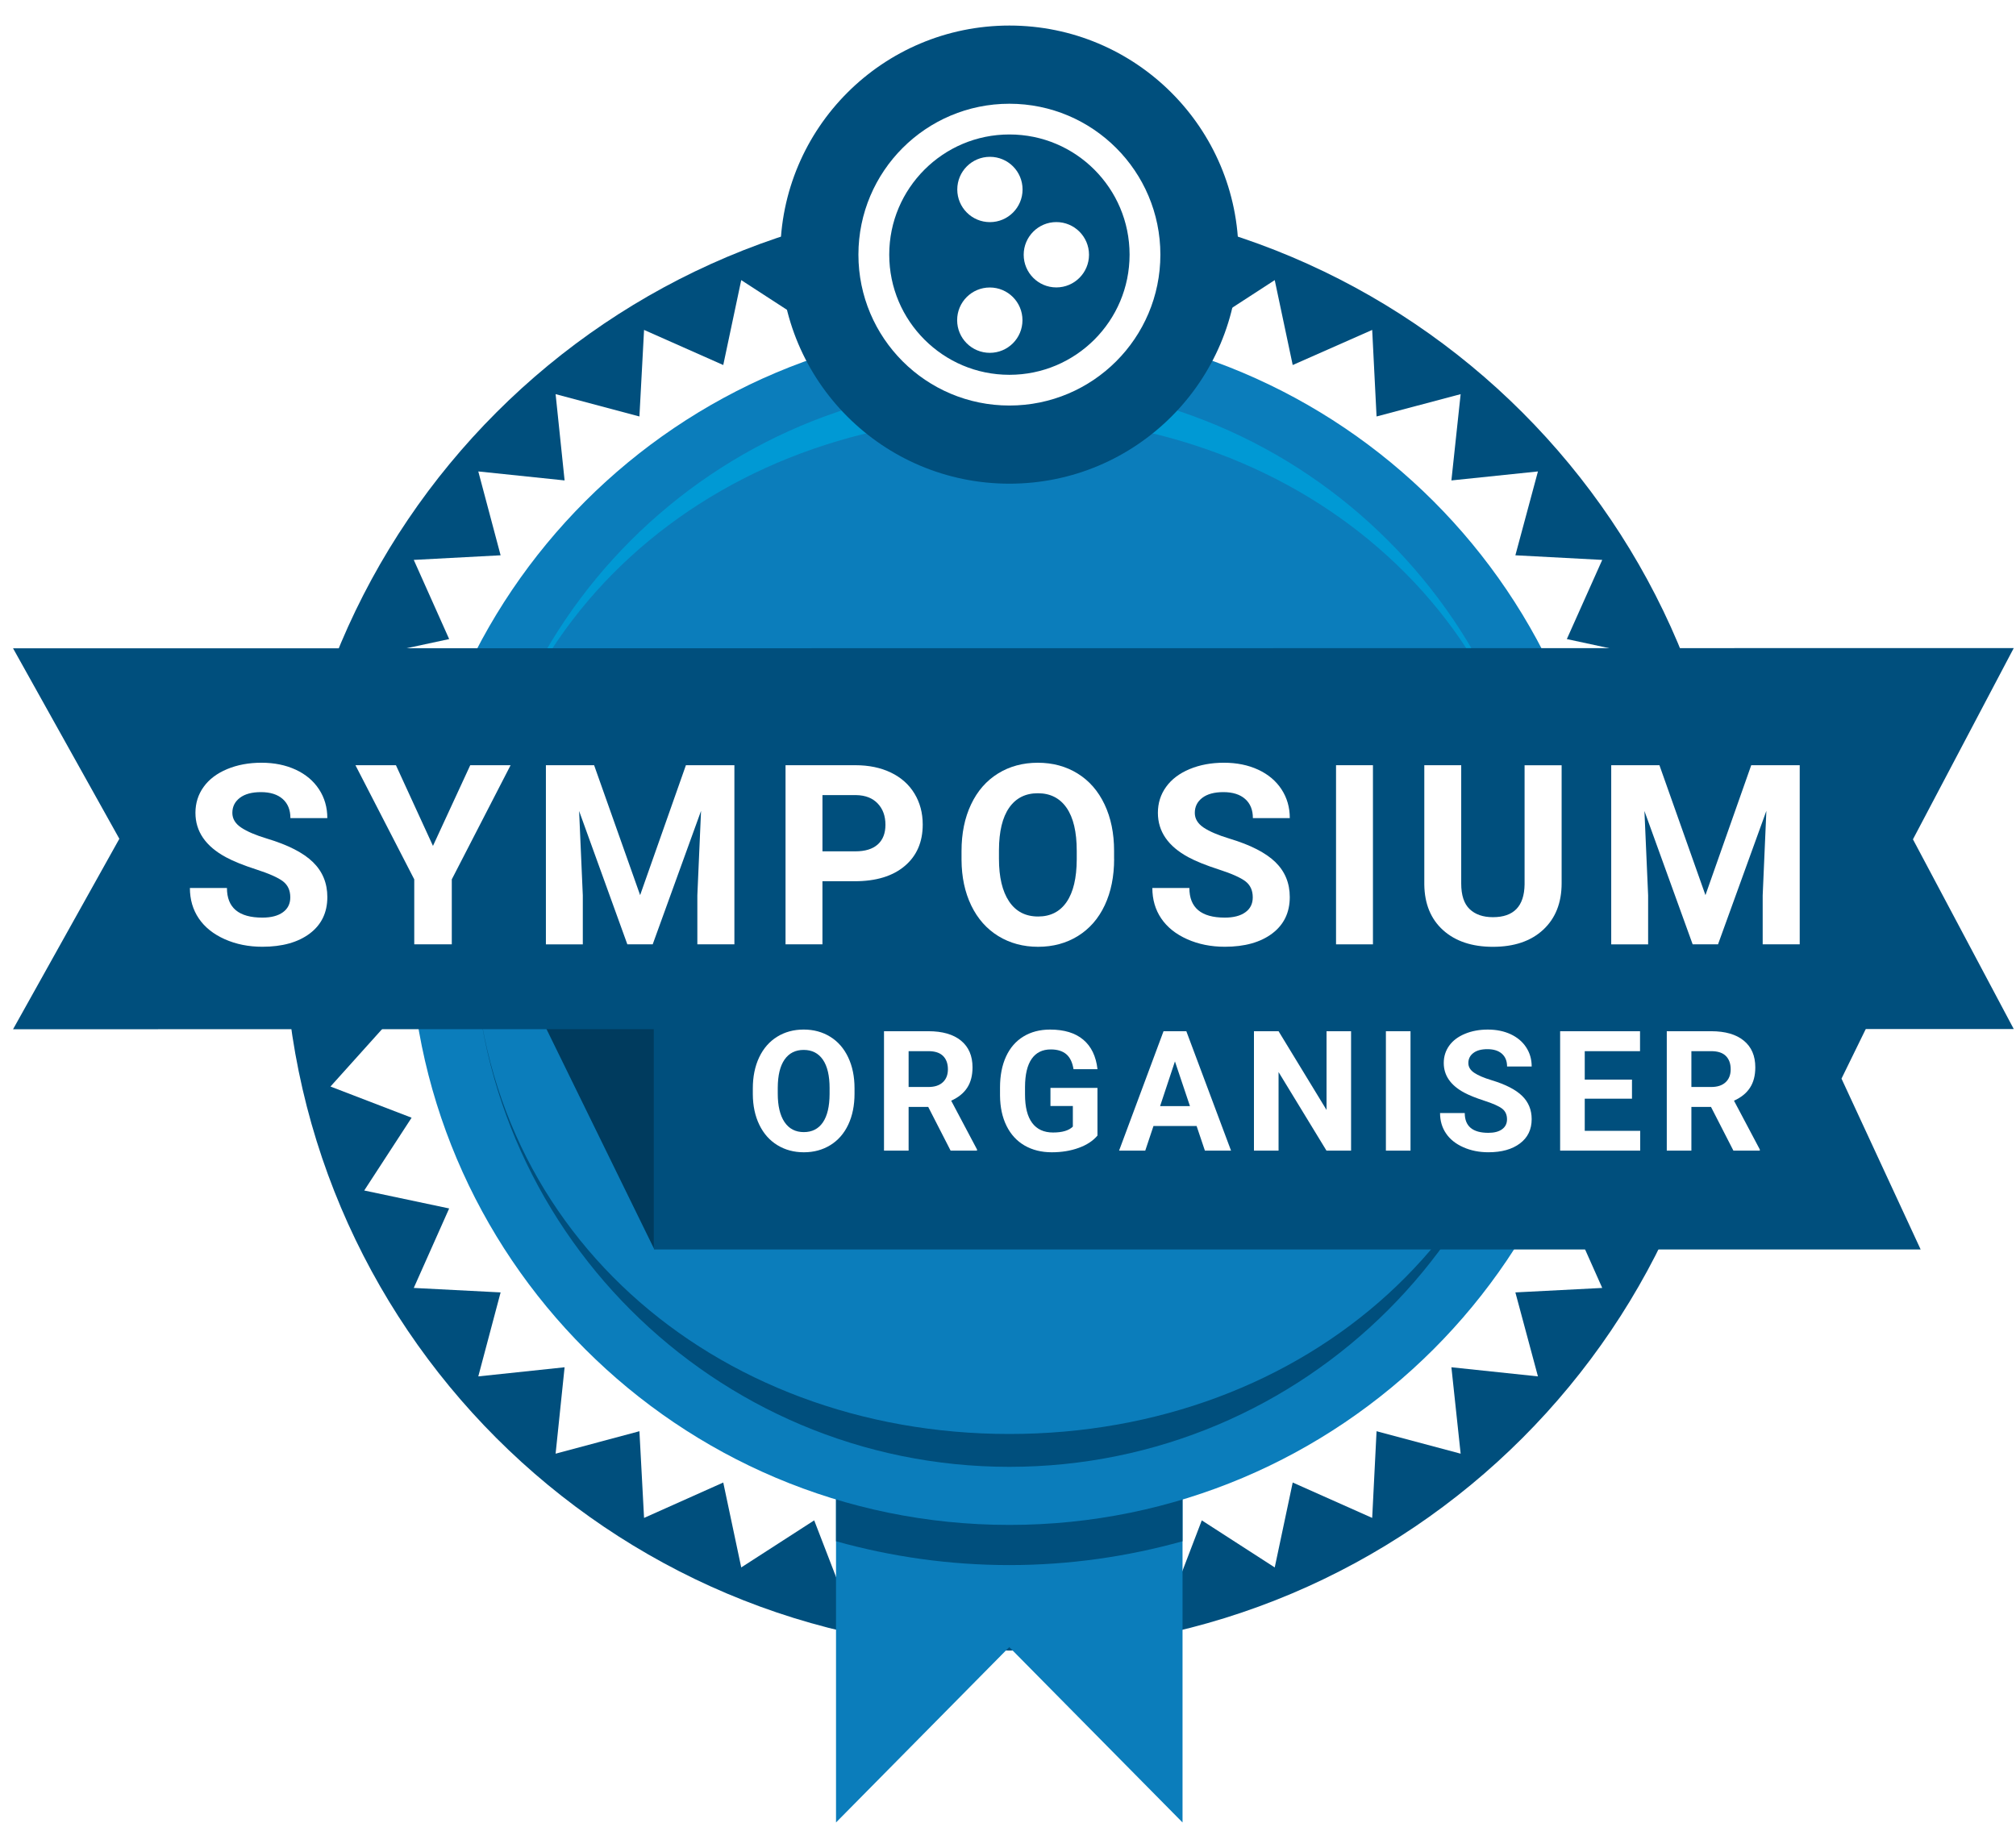<?xml version="1.0" encoding="iso-8859-1"?>
<!-- Generator: Adobe Illustrator 16.0.4, SVG Export Plug-In . SVG Version: 6.00 Build 0)  -->
<!DOCTYPE svg PUBLIC "-//W3C//DTD SVG 1.1//EN" "http://www.w3.org/Graphics/SVG/1.1/DTD/svg11.dtd">
<svg version="1.1" id="Layer_1" xmlns="http://www.w3.org/2000/svg" xmlns:xlink="http://www.w3.org/1999/xlink" x="0px" y="0px"
	 width="120px" height="110px" viewBox="0 0 120 110" style="enable-background:new 0 0 120 110;" xml:space="preserve">
<g>
	<polygon style="fill:#FFFFFF;" points="0,0 0,110 120,110 120,0 0,0 	"/>
	<path style="fill:#004F7D;" d="M103.262,55.081c0-23.846-19.332-43.178-43.179-43.178c-23.848,0-43.18,19.332-43.18,43.178
		c0,23.849,19.332,43.181,43.18,43.181C83.93,98.262,103.262,78.93,103.262,55.081L103.262,55.081z"/>
	<polygon style="fill:#FFFFFF;" points="60,92.324 63.256,96.353 65.849,91.872 69.688,95.339 71.535,90.511 75.877,93.313 
		76.947,88.258 81.678,90.365 81.938,85.204 86.943,86.541 86.393,81.397 91.544,81.94 90.201,76.94 95.371,76.674 93.264,71.942 
		98.316,70.873 95.5,66.54 100.326,64.684 96.875,60.843 101.349,58.253 97.33,54.994 101.349,51.746 96.875,49.162 100.326,45.322 
		95.5,43.458 98.316,39.133 93.264,38.046 95.371,33.332 90.201,33.058 91.544,28.066 86.393,28.601 86.943,23.465 81.938,24.793 
		81.678,19.641 76.947,21.731 75.877,16.676 71.535,19.496 69.688,14.667 65.849,18.118 63.256,13.647 60,17.664 56.742,13.647 
		54.167,18.118 50.327,14.667 48.464,19.496 44.121,16.676 43.051,21.731 38.337,19.641 38.061,24.793 33.072,23.465 33.607,28.601 
		28.47,28.066 29.798,33.058 24.629,33.332 26.736,38.046 21.68,39.133 24.5,43.458 19.671,45.322 23.123,49.162 18.651,51.746 
		22.67,54.994 18.651,58.253 23.123,60.843 19.671,64.684 24.5,66.54 21.68,70.873 26.736,71.942 24.629,76.674 29.798,76.94 
		28.47,81.94 33.607,81.397 33.072,86.541 38.061,85.204 38.337,90.365 43.051,88.258 44.121,93.313 48.464,90.511 50.327,95.339 
		54.167,91.872 56.742,96.353 60,92.324 	"/>
	<polygon style="fill:#0B7DBB;" points="70.389,108.496 60.076,98.055 49.763,108.496 49.763,85.656 70.389,85.656 70.389,108.496 	
		"/>
	<path style="fill:#004F7D;" d="M60.076,90.603c-3.586,0-7.047-0.535-10.313-1.518v2.67c3.283,0.916,6.738,1.418,10.313,1.418
		c3.574,0,7.03-0.502,10.312-1.418v-2.67C67.123,90.067,63.662,90.603,60.076,90.603L60.076,90.603z"/>
	<path style="fill:#0B7DBB;" d="M95.783,55.083c0-19.717-15.984-35.7-35.701-35.7c-19.715,0-35.7,15.982-35.7,35.7
		c0,19.717,15.984,35.699,35.7,35.699C79.799,90.782,95.783,74.8,95.783,55.083L95.783,55.083z"/>
	<path style="fill:#0099D4;" d="M60.084,22.842c-17.61,0.002-31.881,14.273-31.885,31.887c-0.002-17.668,14.275-29.934,31.885-29.93
		c17.607-0.004,31.885,12.262,31.883,29.928C91.963,37.118,77.691,22.846,60.084,22.842L60.084,22.842z"/>
	<path style="fill:#004F7D;" d="M60.082,87.325c17.609-0.002,31.881-14.273,31.885-31.887c0.002,17.668-14.275,29.934-31.885,29.93
		C42.474,85.372,28.197,73.106,28.199,55.44C28.203,73.05,42.474,87.321,60.082,87.325L60.082,87.325z"/>
	<path style="fill:#004F7D;" d="M73.721,15.16c0,7.531-6.107,13.635-13.637,13.635c-7.533,0-13.639-6.104-13.639-13.635
		c0-7.533,6.105-13.639,13.639-13.639C67.613,1.521,73.721,7.627,73.721,15.16L73.721,15.16z"/>
	<path style="fill:#FFFFFF;" d="M58.924,9.336c1.075,0,1.943,0.869,1.943,1.945c0,1.072-0.869,1.943-1.943,1.943
		c-1.074,0-1.943-0.871-1.943-1.943C56.981,10.205,57.85,9.336,58.924,9.336L58.924,9.336z"/>
	<path style="fill:#FFFFFF;" d="M64.822,15.166c0,1.072-0.871,1.945-1.945,1.945s-1.943-0.873-1.943-1.945
		c0-1.074,0.873-1.945,1.943-1.945C63.951,13.221,64.822,14.092,64.822,15.166L64.822,15.166z"/>
	<path style="fill:#FFFFFF;" d="M58.918,17.115c1.074,0,1.943,0.871,1.943,1.947c0,1.074-0.869,1.943-1.943,1.943
		c-1.076,0-1.945-0.869-1.945-1.943C56.973,17.986,57.842,17.115,58.918,17.115L58.918,17.115z"/>
	<path style="fill:#FFFFFF;" d="M60.084,6.176c-4.962,0-8.984,4.021-8.988,8.984c0.004,4.963,4.025,8.982,8.988,8.982
		c4.961,0,8.986-4.02,8.986-8.982S65.045,6.176,60.084,6.176L60.084,6.176z M65.143,20.217c-1.299,1.297-3.082,2.096-5.059,2.096
		c-1.98,0-3.759-0.799-5.057-2.096c-1.296-1.297-2.096-3.08-2.096-5.057c0-1.98,0.799-3.76,2.096-5.059
		c1.297-1.297,3.08-2.096,5.057-2.096c1.979,0,3.762,0.799,5.059,2.096c1.295,1.299,2.094,3.078,2.094,5.059
		C67.236,17.137,66.438,18.92,65.143,20.217L65.143,20.217z"/>
	<polygon style="fill:#003B5E;" points="30.696,57.519 38.925,57.519 38.925,74.329 30.696,57.519 	"/>
	<polygon style="fill:#004F7D;" points="114.325,74.385 38.925,74.385 38.925,54.579 114.325,54.579 109.613,64.213 114.325,74.385 
			"/>
	<polygon style="fill:#004F7D;" points="119.866,61.26 0.777,61.273 7.104,49.935 0.777,38.596 119.866,38.582 113.866,49.967 
		119.866,61.26 	"/>
	<g>
		<path style="fill:#FFFFFF;" d="M50.865,65.106c0,0.7-0.124,1.313-0.371,1.841s-0.602,0.935-1.062,1.221s-0.989,0.43-1.584,0.43
			c-0.589,0-1.115-0.142-1.577-0.425s-0.82-0.688-1.074-1.214c-0.254-0.525-0.382-1.13-0.386-1.813v-0.352
			c0-0.7,0.126-1.315,0.378-1.849c0.252-0.531,0.609-0.94,1.069-1.225c0.46-0.285,0.987-0.428,1.58-0.428s1.119,0.143,1.58,0.428
			c0.46,0.284,0.817,0.693,1.069,1.225c0.252,0.533,0.378,1.147,0.378,1.844V65.106z M49.381,64.784c0-0.745-0.133-1.312-0.4-1.699
			s-0.648-0.581-1.143-0.581c-0.492,0-0.871,0.191-1.138,0.574c-0.267,0.382-0.402,0.942-0.405,1.682v0.347
			c0,0.726,0.133,1.289,0.4,1.689s0.651,0.601,1.152,0.601c0.492,0,0.869-0.193,1.133-0.578c0.264-0.387,0.397-0.948,0.4-1.688
			V64.784z"/>
	</g>
	<g>
		<path style="fill:#FFFFFF;" d="M55.251,65.897h-1.167V68.5h-1.465v-7.109h2.642c0.84,0,1.488,0.188,1.943,0.562
			s0.684,0.903,0.684,1.587c0,0.485-0.105,0.89-0.315,1.213c-0.21,0.324-0.528,0.582-0.955,0.774l1.538,2.905V68.5h-1.572
			L55.251,65.897z M54.084,64.711h1.182c0.368,0,0.653-0.094,0.854-0.281c0.202-0.187,0.303-0.444,0.303-0.773
			c0-0.335-0.095-0.599-0.286-0.791s-0.482-0.288-0.876-0.288h-1.177V64.711z"/>
		<path style="fill:#FFFFFF;" d="M65.326,67.602c-0.264,0.315-0.637,0.561-1.118,0.734c-0.481,0.175-1.016,0.262-1.602,0.262
			c-0.615,0-1.155-0.135-1.618-0.402c-0.465-0.27-0.822-0.659-1.075-1.17s-0.382-1.111-0.388-1.802V64.74
			c0-0.71,0.12-1.324,0.359-1.844c0.239-0.519,0.584-0.916,1.036-1.191c0.45-0.274,0.979-0.412,1.584-0.412
			c0.843,0,1.502,0.201,1.978,0.604c0.476,0.401,0.757,0.986,0.845,1.755H63.9c-0.065-0.407-0.209-0.705-0.432-0.894
			c-0.224-0.188-0.53-0.283-0.921-0.283c-0.498,0-0.877,0.188-1.138,0.562s-0.393,0.931-0.396,1.67v0.454
			c0,0.745,0.142,1.309,0.425,1.689s0.698,0.571,1.245,0.571c0.55,0,0.942-0.117,1.177-0.352v-1.226h-1.333v-1.079h2.798V67.602z"/>
		<path style="fill:#FFFFFF;" d="M71.227,67.035h-2.568L68.17,68.5h-1.558l2.646-7.109h1.357l2.661,7.109H71.72L71.227,67.035z
			 M69.054,65.849h1.777l-0.894-2.661L69.054,65.849z"/>
		<path style="fill:#FFFFFF;" d="M80.422,68.5h-1.465l-2.852-4.678V68.5h-1.465v-7.109h1.465l2.856,4.688v-4.688h1.46V68.5z"/>
		<path style="fill:#FFFFFF;" d="M83.959,68.5h-1.465v-7.109h1.465V68.5z"/>
		<path style="fill:#FFFFFF;" d="M89.703,66.635c0-0.276-0.098-0.489-0.293-0.637c-0.195-0.148-0.547-0.305-1.055-0.469
			c-0.508-0.165-0.91-0.327-1.206-0.486c-0.808-0.437-1.211-1.023-1.211-1.763c0-0.384,0.108-0.727,0.324-1.028
			c0.217-0.301,0.527-0.536,0.934-0.705c0.404-0.169,0.859-0.254,1.364-0.254c0.508,0,0.96,0.092,1.357,0.275
			c0.397,0.185,0.706,0.444,0.925,0.779c0.221,0.335,0.33,0.716,0.33,1.143h-1.465c0-0.325-0.103-0.578-0.308-0.76
			c-0.205-0.18-0.493-0.271-0.864-0.271c-0.358,0-0.637,0.075-0.835,0.228c-0.198,0.15-0.298,0.351-0.298,0.598
			c0,0.231,0.116,0.425,0.35,0.581c0.232,0.156,0.575,0.303,1.027,0.439c0.833,0.251,1.44,0.562,1.821,0.933
			s0.571,0.833,0.571,1.387c0,0.615-0.232,1.098-0.698,1.447c-0.466,0.351-1.092,0.525-1.88,0.525c-0.547,0-1.045-0.1-1.494-0.301
			c-0.449-0.199-0.792-0.474-1.027-0.822c-0.236-0.349-0.354-0.752-0.354-1.211h1.47c0,0.784,0.469,1.177,1.406,1.177
			c0.349,0,0.62-0.071,0.815-0.212C89.605,67.086,89.703,66.889,89.703,66.635z"/>
		<path style="fill:#FFFFFF;" d="M97.142,65.409h-2.812v1.914h3.301V68.5h-4.766v-7.109h4.756v1.187h-3.291v1.694h2.812V65.409z"/>
	</g>
	<g>
		<path style="fill:#FFFFFF;" d="M101.845,65.897h-1.167V68.5h-1.465v-7.109h2.642c0.84,0,1.487,0.188,1.943,0.562
			s0.684,0.903,0.684,1.587c0,0.485-0.104,0.89-0.315,1.213c-0.209,0.324-0.527,0.582-0.954,0.774l1.538,2.905V68.5h-1.572
			L101.845,65.897z M100.678,64.711h1.182c0.368,0,0.652-0.094,0.854-0.281c0.202-0.187,0.303-0.444,0.303-0.773
			c0-0.335-0.095-0.599-0.286-0.791c-0.189-0.192-0.482-0.288-0.876-0.288h-1.177V64.711z"/>
	</g>
	<g>
		<path style="fill:#FFFFFF;" d="M17.279,53.421c0-0.415-0.146-0.733-0.439-0.956c-0.293-0.222-0.82-0.456-1.582-0.703
			c-0.762-0.246-1.365-0.489-1.809-0.729c-1.211-0.654-1.816-1.536-1.816-2.644c0-0.576,0.162-1.09,0.487-1.542
			c0.324-0.452,0.791-0.805,1.398-1.059c0.608-0.254,1.291-0.381,2.047-0.381c0.762,0,1.44,0.138,2.036,0.414
			s1.058,0.665,1.388,1.168c0.329,0.503,0.494,1.074,0.494,1.714h-2.197c0-0.488-0.154-0.868-0.461-1.139
			c-0.308-0.271-0.74-0.407-1.296-0.407c-0.537,0-0.955,0.114-1.252,0.34c-0.298,0.228-0.447,0.526-0.447,0.897
			c0,0.347,0.174,0.637,0.523,0.872s0.863,0.454,1.542,0.659c1.25,0.376,2.161,0.842,2.732,1.399s0.857,1.25,0.857,2.08
			c0,0.923-0.349,1.646-1.047,2.172c-0.698,0.524-1.638,0.787-2.82,0.787c-0.82,0-1.567-0.15-2.241-0.45
			c-0.674-0.301-1.188-0.712-1.542-1.234s-0.531-1.128-0.531-1.816h2.205c0,1.177,0.703,1.765,2.109,1.765
			c0.522,0,0.93-0.106,1.223-0.319C17.132,54.099,17.279,53.802,17.279,53.421z"/>
		<path style="fill:#FFFFFF;" d="M25.772,50.359l2.219-4.805h2.402l-3.501,6.797v3.867h-2.234v-3.867l-3.501-6.797h2.41
			L25.772,50.359z"/>
		<path style="fill:#FFFFFF;" d="M35.364,45.555l2.739,7.734l2.725-7.734h2.886v10.664h-2.205v-2.915l0.22-5.032l-2.878,7.947
			h-1.509l-2.871-7.939l0.22,5.024v2.915h-2.197V45.555H35.364z"/>
		<path style="fill:#FFFFFF;" d="M48.955,52.461v3.757h-2.197V45.555h4.16c0.801,0,1.505,0.146,2.113,0.439
			c0.607,0.293,1.075,0.709,1.402,1.249s0.491,1.153,0.491,1.842c0,1.045-0.358,1.869-1.073,2.472
			c-0.716,0.604-1.706,0.905-2.97,0.905H48.955z M48.955,50.682h1.963c0.581,0,1.024-0.137,1.329-0.41s0.458-0.664,0.458-1.172
			c0-0.522-0.154-0.945-0.461-1.267s-0.732-0.488-1.274-0.498h-2.014V50.682z"/>
		<path style="fill:#FFFFFF;" d="M66.317,51.128c0,1.05-0.186,1.97-0.557,2.761s-0.902,1.401-1.593,1.831
			c-0.691,0.43-1.483,0.645-2.377,0.645c-0.884,0-1.672-0.213-2.366-0.637c-0.693-0.426-1.23-1.032-1.611-1.82
			s-0.574-1.696-0.579-2.721V50.66c0-1.05,0.189-1.974,0.567-2.772c0.378-0.799,0.913-1.411,1.604-1.839
			c0.69-0.427,1.48-0.641,2.369-0.641s1.679,0.214,2.369,0.641c0.691,0.428,1.226,1.04,1.604,1.839
			c0.378,0.798,0.567,1.72,0.567,2.765V51.128z M64.091,50.645c0-1.118-0.2-1.968-0.601-2.549s-0.972-0.872-1.714-0.872
			c-0.737,0-1.306,0.287-1.706,0.86c-0.401,0.574-0.604,1.415-0.608,2.523v0.52c0,1.089,0.2,1.934,0.601,2.534
			s0.977,0.901,1.729,0.901c0.737,0,1.304-0.289,1.699-0.868c0.396-0.578,0.596-1.422,0.601-2.53V50.645z"/>
		<path style="fill:#FFFFFF;" d="M74.569,53.421c0-0.415-0.146-0.733-0.439-0.956c-0.293-0.222-0.82-0.456-1.582-0.703
			c-0.762-0.246-1.365-0.489-1.81-0.729c-1.211-0.654-1.816-1.536-1.816-2.644c0-0.576,0.162-1.09,0.487-1.542
			c0.324-0.452,0.791-0.805,1.398-1.059c0.608-0.254,1.29-0.381,2.047-0.381c0.762,0,1.44,0.138,2.037,0.414
			c0.595,0.276,1.058,0.665,1.388,1.168c0.329,0.503,0.494,1.074,0.494,1.714h-2.197c0-0.488-0.153-0.868-0.462-1.139
			c-0.307-0.271-0.739-0.407-1.296-0.407c-0.537,0-0.955,0.114-1.253,0.34c-0.298,0.228-0.446,0.526-0.446,0.897
			c0,0.347,0.175,0.637,0.523,0.872c0.35,0.234,0.863,0.454,1.542,0.659c1.25,0.376,2.16,0.842,2.732,1.399
			c0.57,0.557,0.856,1.25,0.856,2.08c0,0.923-0.35,1.646-1.048,2.172c-0.698,0.524-1.638,0.787-2.819,0.787
			c-0.82,0-1.567-0.15-2.241-0.45c-0.674-0.301-1.188-0.712-1.542-1.234c-0.354-0.522-0.53-1.128-0.53-1.816h2.204
			c0,1.177,0.703,1.765,2.109,1.765c0.522,0,0.931-0.106,1.224-0.319C74.423,54.099,74.569,53.802,74.569,53.421z"/>
		<path style="fill:#FFFFFF;" d="M81.723,56.219h-2.197V45.555h2.197V56.219z"/>
		<path style="fill:#FFFFFF;" d="M92.954,45.555v7.024c0,1.167-0.365,2.09-1.095,2.769c-0.73,0.679-1.728,1.018-2.992,1.018
			c-1.245,0-2.233-0.33-2.966-0.988c-0.732-0.66-1.106-1.565-1.121-2.718v-7.104h2.197v7.039c0,0.698,0.167,1.208,0.502,1.527
			c0.334,0.32,0.797,0.48,1.388,0.48c1.235,0,1.862-0.649,1.882-1.948v-7.097H92.954z"/>
	</g>
	<g>
		<path style="fill:#FFFFFF;" d="M98.776,45.555l2.739,7.734l2.725-7.734h2.886v10.664h-2.204v-2.915l0.219-5.032l-2.878,7.947
			h-1.509l-2.871-7.939l0.22,5.024v2.915h-2.197V45.555H98.776z"/>
	</g>
</g>
</svg>
